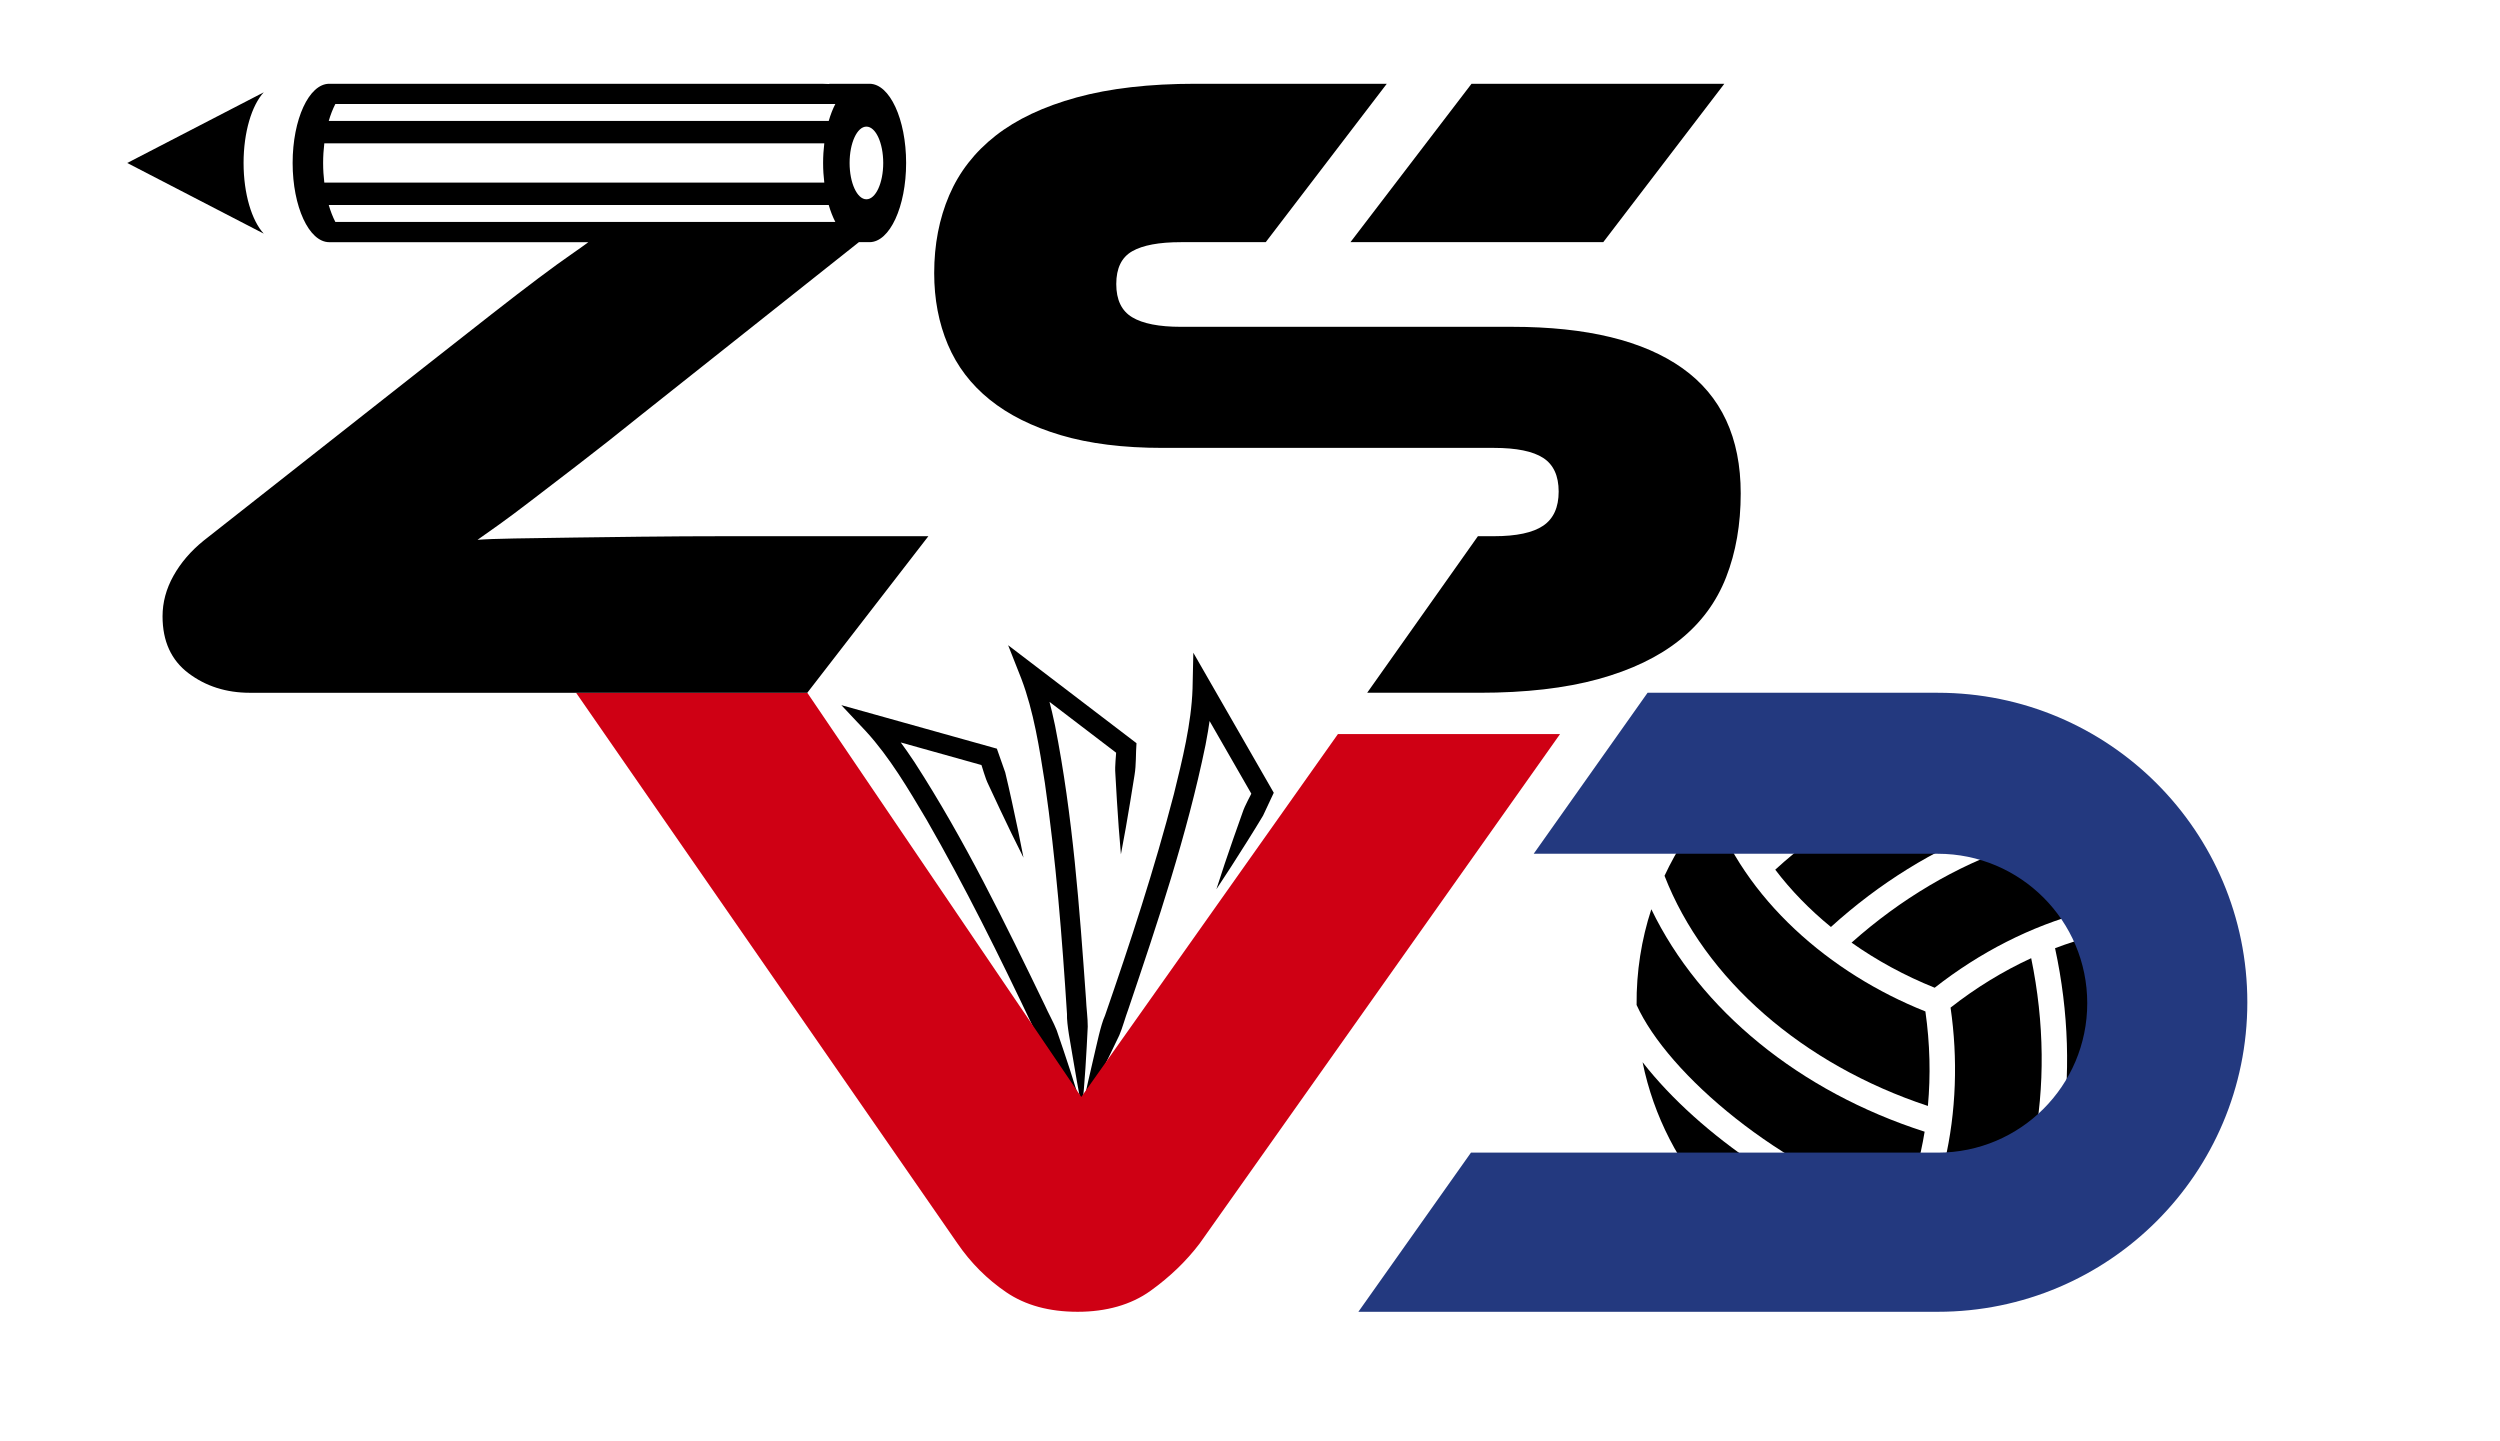 <?xml version="1.0" encoding="UTF-8" standalone="no"?>
<!DOCTYPE svg PUBLIC "-//W3C//DTD SVG 1.1//EN" "http://www.w3.org/Graphics/SVG/1.1/DTD/svg11.dtd">
<svg width="100%" height="100%" viewBox="0 0 118 68" version="1.1" xmlns="http://www.w3.org/2000/svg" xmlns:xlink="http://www.w3.org/1999/xlink" xml:space="preserve" xmlns:serif="http://www.serif.com/" style="fill-rule:evenodd;clip-rule:evenodd;stroke-linejoin:round;stroke-miterlimit:2;">
    <g transform="matrix(0.807,0,0,0.807,6.006,3.954)">
        <g transform="matrix(0.124,0,0,0.124,0,0)">
            <path d="M450.33,483.71C445.66,476.34 441.1,468.95 436.61,461.53C434.14,457.39 428.64,448.96 427.11,444.58C411.46,411.59 395.21,378.72 377.01,347.1C368.49,332.73 359.61,317.62 348.43,305.43L336.82,293.09L353.07,297.63L407.82,312.95L410.18,313.61C411.45,317.35 412.79,321.14 414.13,324.84C416.18,333.28 418.49,344.16 420.27,352.6C421.14,356.73 421.96,360.87 422.74,365.02C418.93,357.49 415.26,349.89 411.66,342.26L406.31,330.82C404.43,327.06 403.58,322.91 402.1,318.99L405.28,322L350.53,306.68L355.17,298.89C361.48,305.61 366.54,312.81 371.41,320.11C394.99,356.59 413.96,395.69 432.83,434.7C434.28,438.01 437.09,443.04 438.39,446.42C442.48,458.32 446.96,471.62 450.33,483.71Z" style="fill-rule:nonzero;"/>
        </g>
        <g transform="matrix(0.124,0,0,0.124,0,0)">
            <path d="M450.33,483.71C448.73,475.15 447.23,466.6 445.8,458.06C445.04,453.3 443.05,443.45 443.26,438.81C440.95,402.41 438.02,365.9 432.83,329.82C430.24,313.33 427.58,296.03 421.71,280.58L415.49,264.82L428.9,275.05L474.09,309.54L476.04,311.03C475.65,316.02 475.95,321.11 475.12,326.05C473.91,333.45 472.31,343.73 470.99,350.99C470.27,355.14 469.5,359.3 468.69,363.45C467.93,355.04 467.33,346.63 466.81,338.21L466.08,325.6C465.73,321.41 466.47,317.24 466.55,313.05L468.39,317.02L423.2,282.53L430.39,277.01C433.77,285.58 435.79,294.13 437.62,302.71C446.02,345.29 449.15,388.59 452.23,431.77C452.35,435.38 453.1,441.09 453.05,444.7C452.44,457.26 451.68,471.25 450.32,483.72L450.33,483.71Z" style="fill-rule:nonzero;"/>
        </g>
        <g transform="matrix(0.124,0,0,0.124,0,0)">
            <path d="M450.33,483.71C452.16,475.19 454.08,466.73 456.07,458.3C457.21,453.61 459.19,443.76 461.17,439.57C473.11,405.1 484.52,370.3 493.69,335.02C497.67,318.81 501.92,301.83 502.48,285.31L502.85,268.37L511.25,283L539.57,332.29L540.79,334.42C539.07,337.98 537.37,341.61 535.74,345.2C531.29,352.66 525.31,362.04 520.67,369.3C518.4,372.85 516.08,376.38 513.73,379.9C516.29,371.85 518.99,363.86 521.77,355.9L525.98,343.99C527.28,339.99 529.58,336.44 531.27,332.6L531.43,336.98L503.11,287.69L511.88,285.38C511.68,294.59 510.24,303.26 508.6,311.87C499.88,354.38 486.03,395.53 472.18,436.54C470.9,439.92 469.38,445.47 467.94,448.78C462.52,460.13 456.41,472.74 450.34,483.72L450.33,483.71Z" style="fill-rule:nonzero;"/>
        </g>
        <g transform="matrix(0.124,0,0,0.124,0,0)">
            <path d="M898.49,298.88C850.57,281.84 791.62,295.62 756.57,330.09C759.59,340.66 764.29,350.95 770.44,360.73C803.12,330.89 854.16,305.08 898.49,298.87L898.49,298.88Z" style="fill-rule:nonzero;"/>
        </g>
        <g transform="matrix(0.124,0,0,0.124,0,0)">
            <path d="M813.33,405.11C825.15,413.47 838.33,420.68 852.53,426.38C873.88,409.62 898.03,397.34 922.56,390.8C945.01,384.82 967.31,383.78 987.71,387.7C983.32,374.8 977.11,362.73 969.4,351.79C917.69,343.86 859.82,363.69 813.32,405.11L813.33,405.11Z" style="fill-rule:nonzero;"/>
        </g>
        <g transform="matrix(0.124,0,0,0.124,0,0)">
            <path d="M803.6,397.71C849.41,356.16 906.26,334.64 958.81,338.52C948.6,327.19 936.59,317.5 923.23,309.93C887.66,306.43 821.91,329.74 777.33,370.7C784.7,380.42 793.54,389.51 803.59,397.72L803.6,397.71Z" style="fill-rule:nonzero;"/>
        </g>
        <g transform="matrix(0.124,0,0,0.124,0,0)">
            <path d="M837.52,530.53C842.25,519.29 845.71,507.09 847.79,494.28C788.86,475.37 741.78,436.85 718.88,389.36C714.24,403.54 711.78,418.84 711.93,434.51C726.64,467.07 779.74,512.4 837.53,530.54L837.52,530.53Z" style="fill-rule:nonzero;"/>
        </g>
        <g transform="matrix(0.124,0,0,0.124,0,0)">
            <path d="M849.33,482.15C850.66,467.73 850.31,452.72 848.15,437.56C803.08,419.6 762.61,384.61 747.09,339.91C738.25,349.98 730.82,361.3 725.1,373.58C744.07,422.35 790.19,462.57 849.33,482.14L849.33,482.15Z" style="fill-rule:nonzero;"/>
        </g>
        <g transform="matrix(0.124,0,0,0.124,0,0)">
            <path d="M945.84,398.49C933.74,400.01 921.44,403.12 909.31,407.73C922.4,468.22 912.58,528.26 882.9,571.84C898.15,568.62 912.5,562.93 925.52,555.22C946.34,526.16 959.02,457.57 945.84,398.49Z" style="fill-rule:nonzero;"/>
        </g>
        <g transform="matrix(0.124,0,0,0.124,0,0)">
            <path d="M991.48,400.83C980.79,398.14 969.5,397.06 957.91,397.5C967.4,440.68 964.25,497.69 947.52,539.16C984.91,507.12 1003.98,450.86 991.47,400.83L991.48,400.83Z" style="fill-rule:nonzero;"/>
        </g>
        <g transform="matrix(0.124,0,0,0.124,0,0)">
            <path d="M714.75,461.51C725.16,512.7 763.26,553.96 812.68,568.88C820.35,560.97 826.94,551.73 832.35,541.48C790.17,528.1 742.29,496.8 714.75,461.51Z" style="fill-rule:nonzero;"/>
        </g>
        <g transform="matrix(0.124,0,0,0.124,0,0)">
            <path d="M898.04,412.45C884.89,418.5 872.06,426.31 860.02,435.76C867.01,483.8 856.92,536.38 825.93,572.18C838.82,574.77 852.83,575.53 866.14,574.33C898.9,533.51 910.67,473.46 898.05,412.45L898.04,412.45Z" style="fill-rule:nonzero;"/>
        </g>
        <g transform="matrix(0.124,0,0,0.124,0,0)">
            <path d="M571.06,306.72L450.6,477.05L450,477.9L449.29,476.85L320.77,287.26L211.71,287.26L391.62,547.03C397.91,556.19 405.57,563.85 414.59,570C423.61,576.15 434.84,579.23 448.29,579.23C461.74,579.23 473.48,575.94 482.64,569.35C491.8,562.77 499.53,555.33 505.83,547.02L675.83,306.72L571.06,306.72Z" style="fill:rgb(207,0,20);fill-rule:nonzero;"/>
        </g>
        <g transform="matrix(0.124,0,0,0.124,0,0)">
            <path d="M1000,433.25C1000,513.88 934.63,579.23 854,579.23L580.7,579.23L633.8,504.16L854,504.16C892.93,504.16 924.49,472.61 924.49,433.68C924.49,394.75 892.92,363.19 854,363.19L663.39,363.19L717.11,287.25L854,287.25C934.62,287.25 1000,352.62 1000,433.25Z" style="fill:rgb(35,57,127);fill-rule:nonzero;"/>
        </g>
        <g transform="matrix(0.124,0,0,0.124,0,0)">
            <path d="M54.87,37.36C54.87,22.78 58.74,10.18 64.38,4.03L0,37.36L64.38,70.69C58.74,64.54 54.87,51.94 54.87,37.36Z" style="fill-rule:nonzero;"/>
        </g>
        <g transform="matrix(0.124,0,0,0.124,0,0)">
            <path d="M696.2,74.71L753.31,0L634.07,0L576.96,74.71L696.2,74.71Z" style="fill-rule:nonzero;"/>
        </g>
        <g transform="matrix(0.124,0,0,0.124,0,0)">
            <path d="M733.56,134.18C715.24,121.16 688.48,114.64 653.27,114.64L496.98,114.64C486.67,114.64 479.01,113.14 474.01,110.13C469,107.12 466.5,101.91 466.5,94.46C466.5,87.01 469,81.87 474.01,79C479.01,76.14 486.68,74.71 496.98,74.71L537,74.71L594.1,0L503.85,0C482.09,0 463.42,2.15 447.82,6.44C432.21,10.73 419.48,16.75 409.61,24.47C399.73,32.2 392.43,41.58 387.71,52.59C382.99,63.61 380.62,75.85 380.62,89.3C380.62,101.61 382.77,112.85 387.06,123.01C391.35,133.17 397.94,141.84 406.81,148.99C415.68,156.15 426.84,161.73 440.3,165.74C453.75,169.75 469.78,171.75 488.39,171.75L644.68,171.75C655.27,171.75 663,173.33 667.87,176.47C672.73,179.62 675.17,184.92 675.17,192.36C675.17,199.8 672.73,205.17 667.87,208.46C663,211.75 655.27,213.4 644.68,213.4L637.08,213.4L584.85,287.25L637.81,287.25C659.56,287.25 678.24,285.1 693.84,280.81C709.44,276.52 722.25,270.37 732.27,262.35C742.29,254.34 749.59,244.46 754.17,232.72C758.75,220.99 761.04,207.82 761.04,193.22C761.04,166.89 751.88,147.21 733.56,134.18Z" style="fill-rule:nonzero;"/>
        </g>
        <g transform="matrix(0.124,0,0,0.124,0,0)">
            <path d="M244.65,213.61C232.63,213.76 221.32,213.9 210.73,214.04C200.14,214.19 190.76,214.33 182.61,214.47C174.45,214.62 168.66,214.83 165.22,215.11C168.08,213.11 171.51,210.68 175.53,207.81C179.53,204.95 184.61,201.16 190.77,196.43C196.92,191.71 204.3,186.06 212.88,179.47C221.47,172.89 231.63,164.87 243.37,155.43L345.1,74.71L350.11,74.71C359.65,74.71 367.38,57.98 367.38,37.35C367.38,16.72 359.64,0 350.1,0L331.13,0L331.13,0.12C329.94,0.05 328.75,0 327.52,0L95.28,0C85.74,0 78.01,16.72 78.01,37.36C78.01,58 85.74,74.72 95.28,74.72L217.49,74.72C215.3,76.35 212.69,78.21 209.66,80.3C205.51,83.17 200.28,86.96 193.99,91.68C187.69,96.4 180.25,102.13 171.66,108.85C163.07,115.58 152.77,123.66 140.74,133.11L35.97,215.55C29.96,220.42 25.24,225.93 21.8,232.08C18.36,238.24 16.65,244.61 16.65,251.19C16.65,262.93 20.73,271.87 28.89,278.03C37.05,284.19 46.71,287.26 57.87,287.26L320.76,287.26L377.87,213.41L279.43,213.41C268.27,213.41 256.67,213.48 244.65,213.62L244.65,213.61ZM348.65,20.21C353.03,20.21 356.58,27.88 356.58,37.35C356.58,46.82 353.03,54.49 348.65,54.49C344.27,54.49 340.72,46.81 340.72,37.35C340.72,27.89 344.27,20.21 348.65,20.21ZM98.16,9.54L333.99,9.54C332.78,11.87 331.73,14.56 330.87,17.54L95.04,17.54C95.9,14.56 96.96,11.88 98.16,9.54ZM92.39,37.36C92.39,34.16 92.6,31.07 92.95,28.1L328.78,28.1C328.43,31.07 328.22,34.16 328.22,37.36C328.22,40.56 328.43,43.65 328.78,46.62L92.95,46.62C92.6,43.65 92.39,40.56 92.39,37.36ZM98.16,65.17C96.95,62.84 95.9,60.15 95.04,57.17L330.87,57.17C331.73,60.15 332.79,62.83 333.99,65.17L98.16,65.17Z" style="fill-rule:nonzero;"/>
        </g>
    </g>
</svg>

